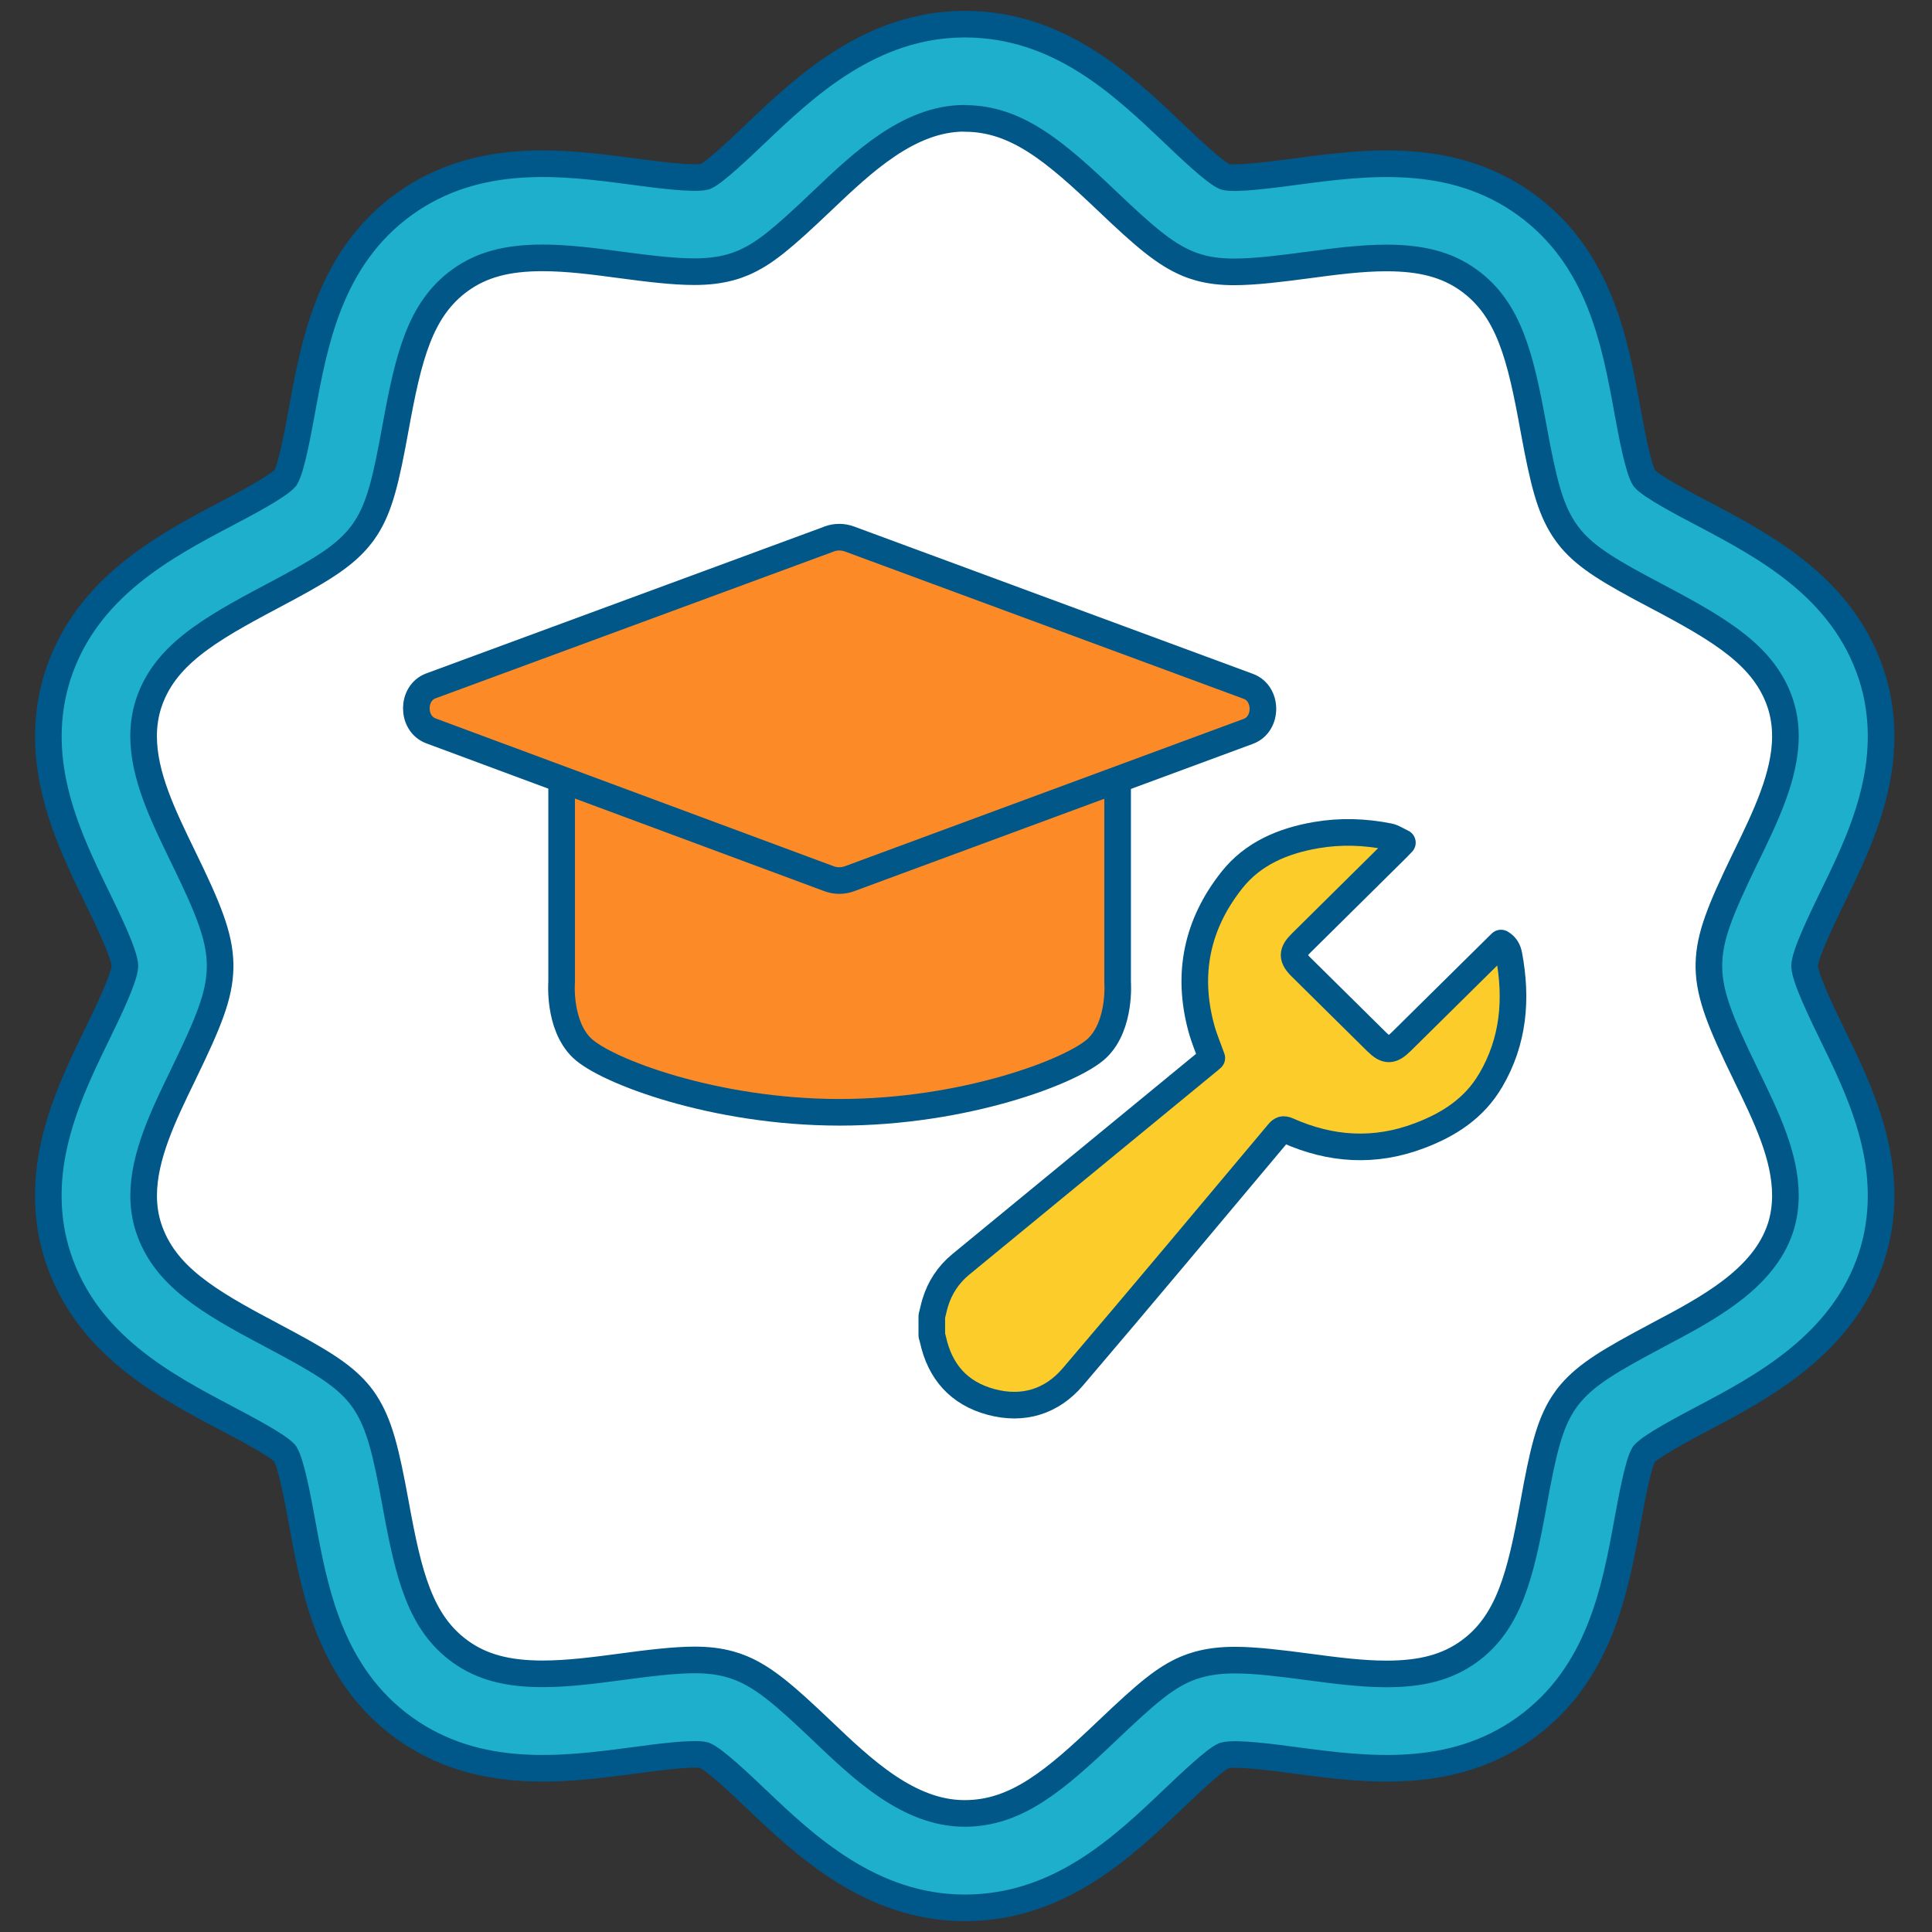 <?xml version="1.0" encoding="UTF-8"?>
<svg width="40px" height="40px" viewBox="0 0 40 40" version="1.1" xmlns="http://www.w3.org/2000/svg" xmlns:xlink="http://www.w3.org/1999/xlink">
    <rect x="0" y="0" width="40" height="40" fill="#333333" stroke="none"/>
    <title>Artboard</title>
    <g id="Artboard" stroke="none" stroke-width="1" fill="none" fill-rule="evenodd" stroke-linecap="round" stroke-linejoin="round">
        <g id="Icons/CollegeTools+Resources" transform="translate(1, 0.5)" fill-rule="nonzero" stroke-width="0.551">
            <path d="M13.583,35.84 C13.362,35.78 12.551,35.89 12.115,35.949 C10.681,36.138 8.9,36.375 7.369,35.277 C5.829,34.167 5.508,32.412 5.251,31 C5.168,30.548 5.029,29.794 4.901,29.594 C4.757,29.427 4.087,29.074 3.686,28.862 C2.397,28.182 0.794,27.336 0.2,25.527 C0.066,25.123 0,24.696 0,24.256 C0,22.996 0.537,21.888 1.011,20.913 C1.226,20.471 1.579,19.746 1.586,19.499 C1.58,19.251 1.214,18.499 1.017,18.096 C0.537,17.107 0.001,16.003 0.001,14.744 C0.001,14.304 0.069,13.876 0.201,13.47 C0.795,11.663 2.398,10.815 3.687,10.135 C4.062,9.938 4.76,9.571 4.911,9.392 C5.031,9.205 5.168,8.452 5.251,8.002 C5.509,6.588 5.831,4.833 7.371,3.724 C8.901,2.624 10.683,2.862 12.114,3.052 C12.589,3.115 13.368,3.219 13.602,3.156 C13.795,3.073 14.33,2.564 14.648,2.261 C15.651,1.307 17.023,0 18.975,0 C20.926,0 22.237,1.251 23.296,2.257 C23.597,2.544 24.15,3.072 24.363,3.161 C24.58,3.219 25.358,3.115 25.823,3.053 C27.264,2.862 29.046,2.625 30.576,3.724 C32.116,4.833 32.437,6.585 32.694,7.995 C32.778,8.451 32.915,9.204 33.045,9.405 C33.187,9.571 33.855,9.924 34.256,10.134 C35.548,10.817 37.151,11.664 37.747,13.474 C37.88,13.879 37.946,14.307 37.946,14.745 C37.946,16.01 37.407,17.119 36.93,18.096 C36.72,18.532 36.367,19.253 36.362,19.501 C36.367,19.749 36.734,20.501 36.93,20.905 C37.407,21.884 37.946,22.992 37.946,24.256 C37.946,24.693 37.88,25.123 37.747,25.526 C37.151,27.338 35.479,28.221 34.259,28.865 C33.852,29.081 33.185,29.433 33.035,29.608 C32.916,29.794 32.779,30.549 32.696,30.999 C32.437,32.417 32.115,34.17 30.576,35.277 C29.047,36.375 27.266,36.138 25.834,35.949 C25.395,35.89 24.581,35.78 24.344,35.846 C24.152,35.927 23.618,36.436 23.299,36.739 C22.24,37.747 20.924,39 18.975,39 C17.025,39 15.651,37.694 14.649,36.739 C14.328,36.434 13.795,35.927 13.584,35.84 L13.583,35.84 Z" id="Path" stroke="#005789" fill="#1DAFCC"></path>
            <path d="M18.972,1.952 C20.042,1.952 20.835,2.629 21.92,3.661 C22.69,4.395 23.112,4.756 23.578,4.953 C23.665,4.99 23.756,5.021 23.848,5.046 C24.063,5.103 24.287,5.129 24.556,5.129 C24.983,5.129 25.545,5.059 26.083,4.987 C26.621,4.915 27.179,4.841 27.706,4.841 C28.441,4.841 28.966,4.983 29.408,5.301 C30.246,5.905 30.481,6.896 30.746,8.345 L30.753,8.384 C30.955,9.481 31.087,10.011 31.378,10.459 C31.425,10.531 31.476,10.598 31.53,10.663 C31.865,11.054 32.332,11.335 33.319,11.854 C34.645,12.555 35.537,13.088 35.862,14.072 C35.93,14.281 35.965,14.506 35.965,14.743 C35.965,15.563 35.548,16.419 35.143,17.251 L35.129,17.279 C34.613,18.346 34.395,18.883 34.381,19.452 C34.381,19.483 34.381,19.514 34.381,19.545 C34.395,20.116 34.626,20.684 35.141,21.74 L35.144,21.748 C35.566,22.615 35.965,23.434 35.965,24.252 C35.965,24.488 35.93,24.713 35.863,24.92 C35.512,25.986 34.349,26.598 33.319,27.141 L33.304,27.15 C32.323,27.67 31.858,27.951 31.521,28.344 C31.461,28.414 31.406,28.489 31.356,28.566 C31.077,29.005 30.948,29.54 30.747,30.65 C30.482,32.099 30.245,33.094 29.409,33.696 C28.966,34.014 28.441,34.157 27.706,34.157 C27.183,34.157 26.629,34.083 26.094,34.012 L26.069,34.009 C25.547,33.939 25.001,33.871 24.566,33.871 C24.277,33.871 24.035,33.901 23.807,33.964 C23.721,33.988 23.637,34.017 23.556,34.051 C23.113,34.241 22.743,34.551 21.924,35.331 C20.836,36.366 20.042,37.045 18.971,37.045 C17.816,37.045 16.86,36.135 16.017,35.331 C15.247,34.597 14.824,34.236 14.353,34.04 C14.271,34.006 14.189,33.978 14.104,33.955 C13.885,33.895 13.656,33.867 13.382,33.867 C12.954,33.867 12.396,33.937 11.863,34.009 L11.848,34.011 C11.312,34.082 10.759,34.155 10.234,34.155 C9.498,34.155 8.973,34.012 8.531,33.695 C7.693,33.091 7.457,32.097 7.193,30.649 C6.989,29.533 6.856,28.994 6.567,28.544 C6.516,28.465 6.46,28.39 6.398,28.319 C6.067,27.939 5.604,27.661 4.625,27.143 L4.615,27.137 C3.292,26.44 2.402,25.908 2.076,24.917 C2.009,24.713 1.974,24.489 1.974,24.254 C1.974,23.436 2.389,22.582 2.791,21.754 L2.804,21.726 C3.325,20.653 3.544,20.112 3.557,19.543 C3.557,19.511 3.557,19.48 3.557,19.449 C3.543,18.875 3.311,18.305 2.795,17.248 C2.373,16.379 1.973,15.557 1.973,14.741 C1.973,14.506 2.008,14.279 2.076,14.07 C2.399,13.084 3.291,12.554 4.615,11.854 L4.639,11.841 C5.619,11.323 6.083,11.043 6.423,10.642 C6.48,10.575 6.531,10.505 6.578,10.432 C6.86,9.991 6.99,9.455 7.191,8.346 C7.456,6.897 7.692,5.902 8.53,5.299 C8.973,4.98 9.498,4.839 10.231,4.839 C10.755,4.839 11.31,4.912 11.845,4.984 C12.401,5.058 12.936,5.125 13.373,5.125 C13.658,5.125 13.895,5.096 14.12,5.035 C14.211,5.011 14.3,4.979 14.388,4.942 C14.828,4.752 15.198,4.442 16.019,3.661 C16.863,2.858 17.819,1.949 18.971,1.949" id="Path" stroke="#005788" fill="#FFFFFF"></path>
            <path d="M22.139,15.644 L22.139,19.831 C22.139,19.831 22.21,20.721 21.719,21.197 C21.228,21.672 18.977,22.529 16.384,22.529 C13.791,22.529 11.54,21.672 11.048,21.197 C10.556,20.721 10.628,19.831 10.628,19.831 L10.628,15.638" id="Path" stroke="#005788" fill="#FC8B27"></path>
            <g id="_4HgegL.tif" transform="translate(18.292, 16.734)" fill="#FCCD2A" stroke="#005788">
                <path d="M11.569,5.135 C11.232,5.711 10.706,6.05 10.095,6.28 C9.171,6.63 8.262,6.573 7.369,6.174 C7.277,6.134 7.235,6.15 7.177,6.22 C5.761,7.907 4.351,9.596 2.922,11.271 C2.484,11.786 1.891,11.97 1.228,11.792 C0.564,11.614 0.169,11.166 0.024,10.5 C0.019,10.471 0.007,10.441 0,10.413 L0,10.018 C0.024,9.924 0.043,9.831 0.071,9.738 C0.166,9.423 0.343,9.156 0.598,8.945 C2.313,7.536 4.03,6.125 5.746,4.715 C5.765,4.7 5.782,4.685 5.797,4.671 C5.724,4.465 5.638,4.266 5.582,4.059 C5.273,2.932 5.488,1.901 6.212,0.988 C6.649,0.435 7.273,0.174 7.959,0.056 C8.464,-0.031 8.966,-0.013 9.465,0.086 C9.554,0.104 9.636,0.162 9.743,0.212 C9.69,0.266 9.666,0.294 9.639,0.32 C8.975,0.978 8.309,1.634 7.647,2.291 C7.454,2.481 7.451,2.597 7.647,2.79 C8.167,3.305 8.687,3.818 9.209,4.334 C9.411,4.533 9.518,4.53 9.723,4.328 C10.392,3.667 11.063,3.004 11.733,2.342 C11.75,2.325 11.766,2.311 11.785,2.291 C11.884,2.349 11.929,2.433 11.95,2.543 C12.119,3.451 12.048,4.321 11.57,5.135 L11.569,5.135 Z" id="Path"></path>
            </g>
            <path d="M16.162,10.662 L7.922,13.7 C7.519,13.848 7.519,14.482 7.922,14.632 L16.162,17.692 C16.301,17.744 16.451,17.744 16.591,17.692 L24.845,14.642 C25.248,14.493 25.248,13.858 24.845,13.71 L16.589,10.66 C16.451,10.609 16.301,10.609 16.162,10.66 L16.162,10.662 Z" id="Path" stroke="#005788" fill="#FC8B27"></path>
        </g>
    </g>
</svg>